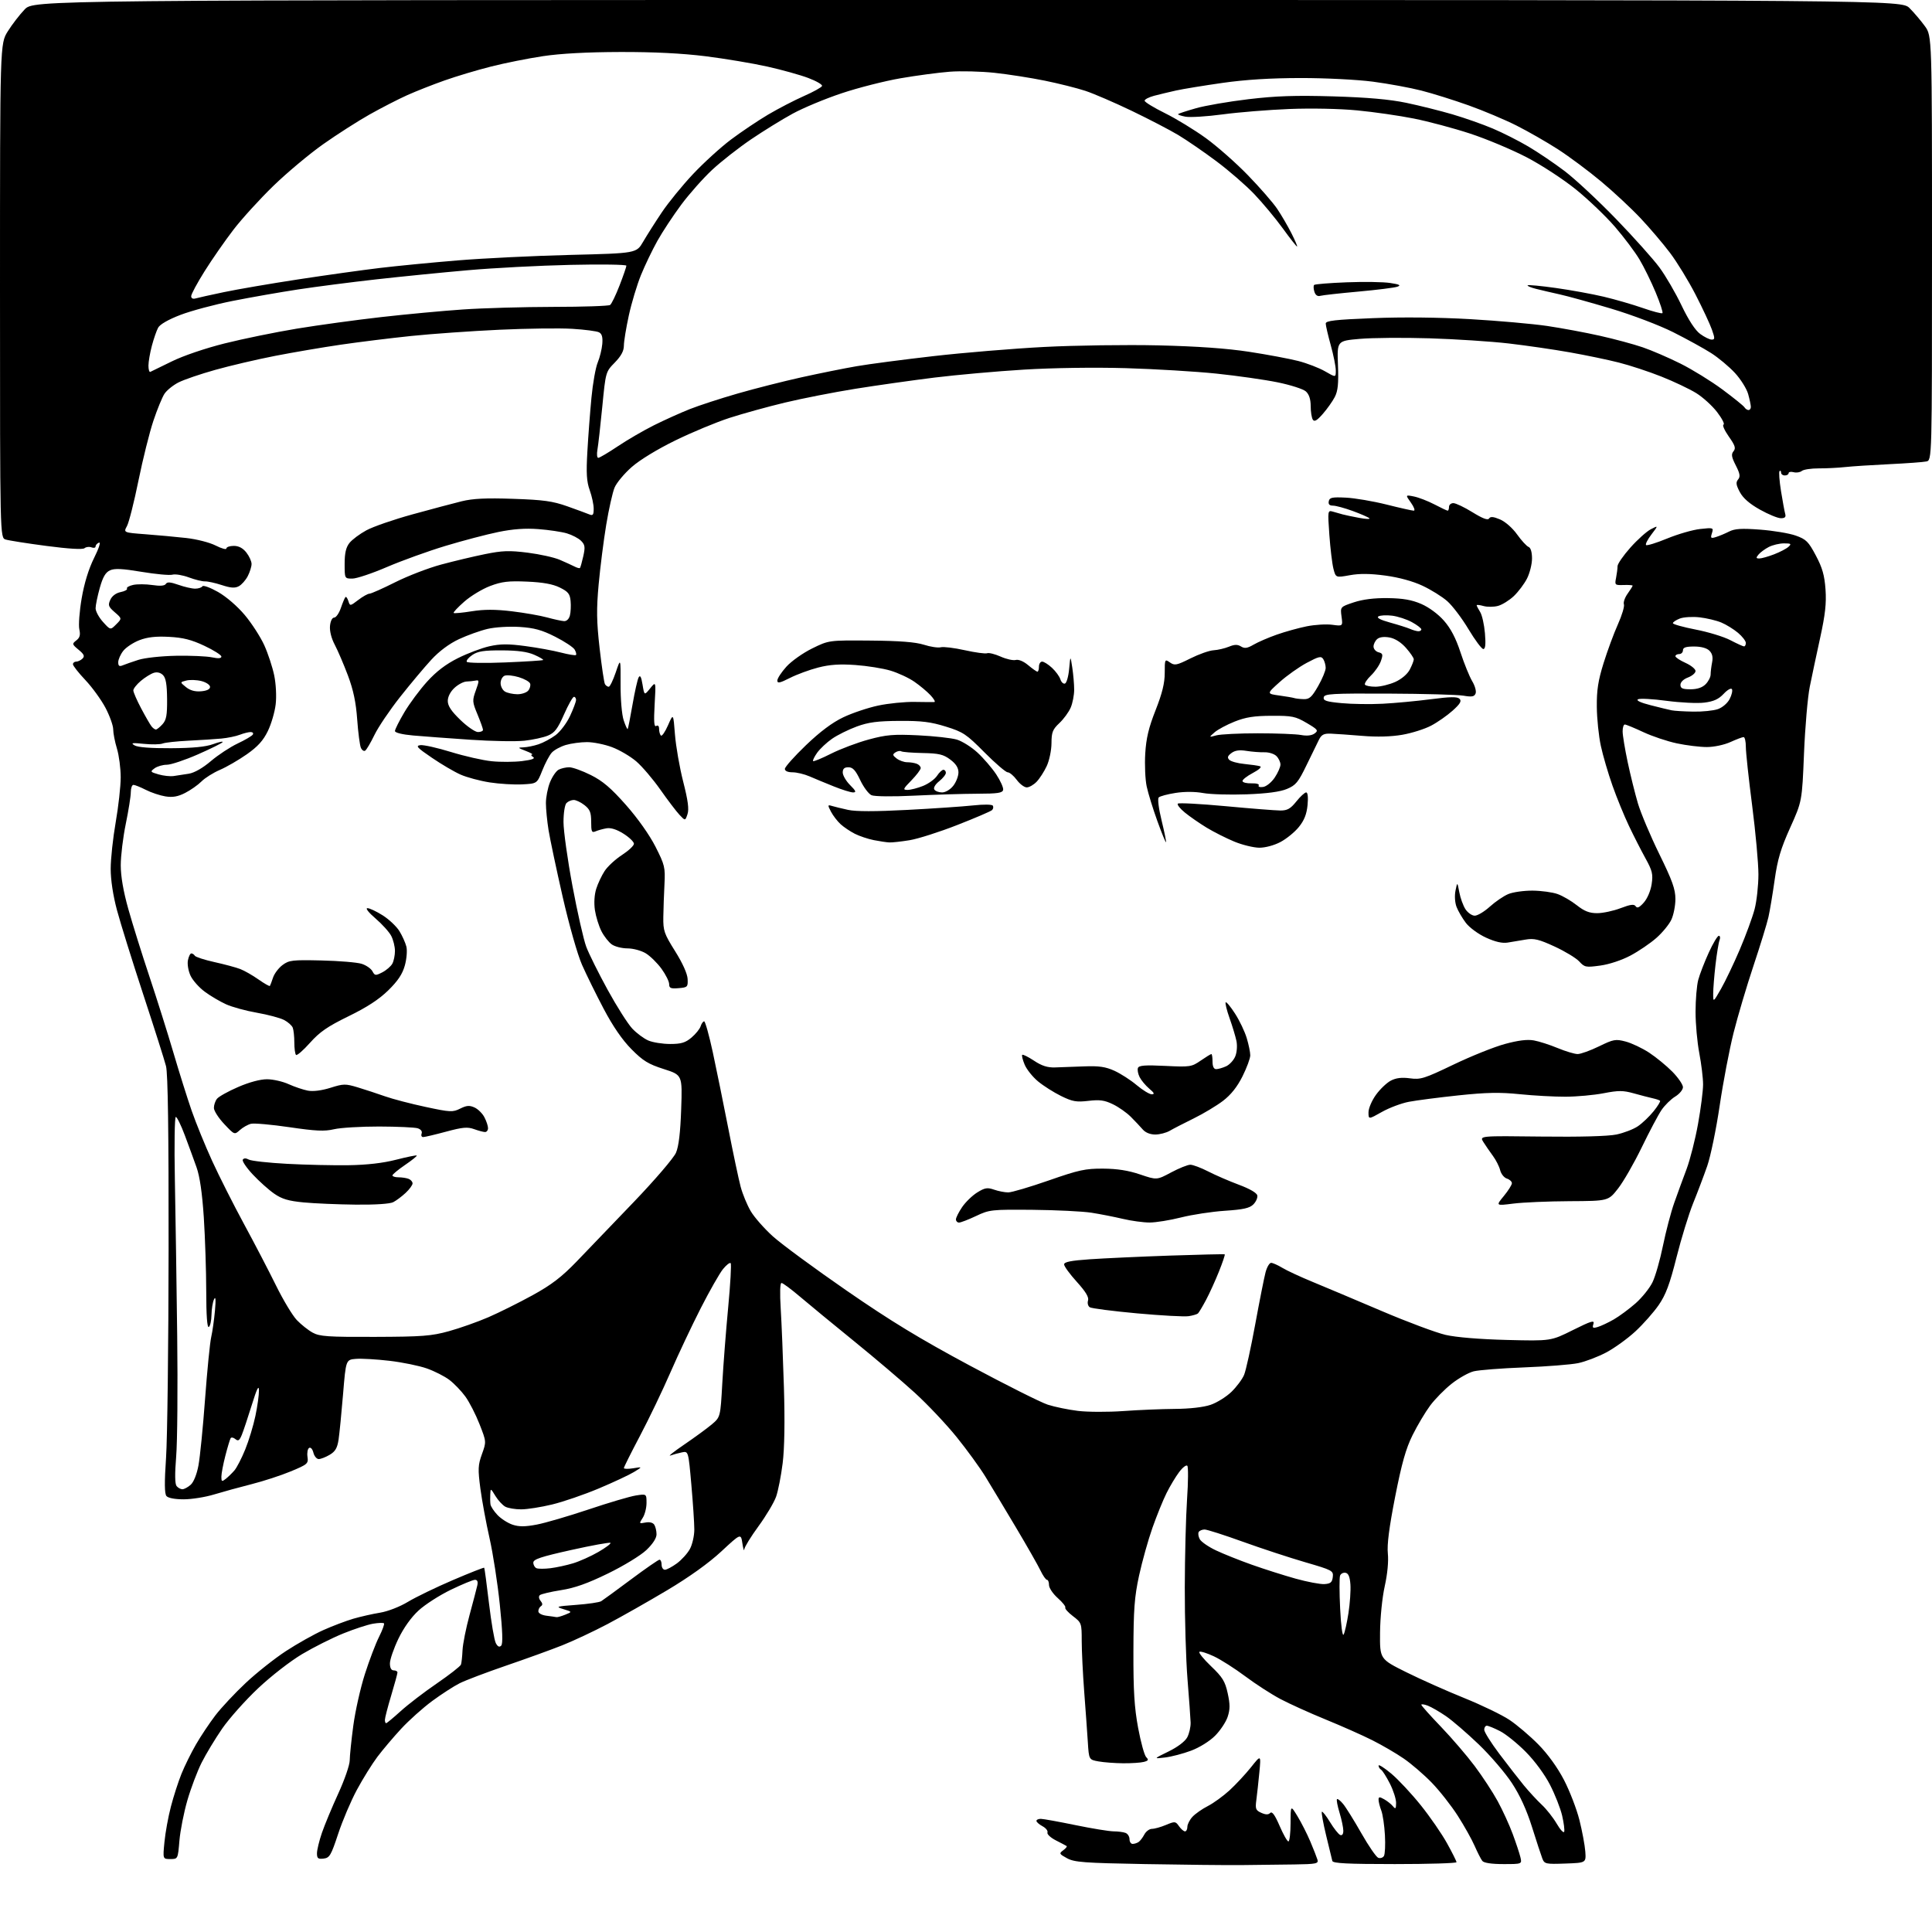 <?xml version="1.0" encoding="UTF-8" standalone="no"?>
<svg 
  version="1.1" 
  xmlns="http://www.w3.org/2000/svg" 
  xmlns:xlink="http://www.w3.org/1999/xlink" 
  xmlns:svg="http://www.w3.org/2000/svg"
  xmlns:rdf="http://www.w3.org/1999/02/22-rdf-syntax-ns#"
  xmlns:cc="http://creativecommons.org/ns#"
  xmlns:dc="http://purl.org/dc/elements/1.1/"
  viewBox="0 0 768 768"
  width="768"
  height="768"
>
<style>svg {background-color: white; }</style>"
<path stroke="none" fill="black" fill-rule="evenodd" d="M493.50,741.40C487.45,741.46 470.12,741.27 455.00,741.00C430.88,740.56 427.09,740.28 424.16,738.68C421.03,736.97 420.93,736.77 422.66,735.51C423.67,734.77 424.27,734.01 424.00,733.83C423.72,733.65 421.80,732.63 419.71,731.57C417.63,730.51 416.13,729.11 416.38,728.45C416.63,727.79 415.75,726.67 414.42,725.96C413.09,725.24 412.00,724.29 412.00,723.83C412.00,723.37 412.79,723.01 413.75,723.02C414.71,723.03 420.90,724.15 427.50,725.51C434.10,726.87 440.93,727.98 442.67,727.99C444.41,728.00 446.55,728.27 447.42,728.61C448.29,728.94 449.00,730.07 449.00,731.11C449.00,732.15 449.56,732.99 450.25,732.98C450.94,732.98 452.00,732.64 452.60,732.23C453.21,731.83 454.23,730.49 454.89,729.25C455.54,728.01 456.90,727.00 457.91,727.00C458.93,727.00 461.44,726.30 463.49,725.44C467.05,723.95 467.29,723.98 468.67,725.94C469.46,727.07 470.54,728.00 471.06,728.00C471.58,728.00 472.00,727.18 472.00,726.19C472.00,725.19 472.92,723.39 474.04,722.19C475.16,720.99 477.90,719.07 480.14,717.93C482.37,716.79 486.25,713.98 488.76,711.68C491.26,709.38 495.11,705.25 497.30,702.50C501.28,697.50 501.28,697.50 500.62,704.50C500.25,708.35 499.71,713.30 499.42,715.50C498.94,719.05 499.16,719.63 501.37,720.62C503.13,721.41 504.17,721.43 504.92,720.68C505.67,719.93 506.77,721.43 508.66,725.81C510.13,729.21 511.70,732.00 512.16,732.00C512.62,732.00 513.01,728.74 513.02,724.75C513.04,717.50 513.04,717.50 515.78,722.00C517.29,724.48 519.58,728.98 520.86,732.00C522.14,735.02 523.42,738.29 523.71,739.25C524.18,740.83 523.26,741.02 514.37,741.15C508.94,741.24 499.55,741.35 493.50,741.40zM554.47,741.00C535.68,741.00 529.86,740.71 529.62,739.75C529.45,739.06 528.34,734.49 527.15,729.58C525.97,724.68 525.21,720.46 525.46,720.21C525.71,719.95 527.18,721.81 528.71,724.33C530.24,726.85 532.06,729.14 532.75,729.43C533.53,729.74 534.00,729.10 533.99,727.72C533.98,726.50 533.31,723.29 532.49,720.59C531.67,717.88 531.21,715.46 531.47,715.19C531.74,714.93 532.84,715.79 533.92,717.11C535.01,718.42 538.26,723.65 541.15,728.72C544.03,733.79 547.06,738.19 547.87,738.50C548.68,738.81 549.70,738.49 550.13,737.79C550.56,737.09 550.75,733.36 550.53,729.51C550.32,725.65 549.67,721.23 549.07,719.68C548.48,718.14 548.00,716.22 548.00,715.43C548.00,714.22 548.37,714.19 550.23,715.24C551.46,715.93 553.02,717.17 553.70,718.00C554.75,719.27 554.94,719.07 554.97,716.72C554.99,715.19 553.88,711.73 552.52,709.04C551.15,706.34 549.58,703.86 549.02,703.51C548.46,703.17 548.00,702.42 548.00,701.85C548.00,701.28 550.27,702.72 553.05,705.04C555.83,707.37 561.12,713.04 564.80,717.63C568.49,722.23 573.18,729.03 575.23,732.75C577.29,736.46 578.98,739.84 578.98,740.25C578.99,740.66 567.96,741.00 554.47,741.00zM597.64,741.00C592.92,741.00 589.88,740.55 589.25,739.75C588.70,739.06 587.33,736.38 586.20,733.79C585.07,731.20 582.05,725.80 579.48,721.79C576.91,717.78 572.27,711.87 569.16,708.66C566.05,705.45 561.02,701.12 558.00,699.05C554.98,696.97 549.35,693.69 545.50,691.76C541.65,689.82 533.33,686.13 527.00,683.54C520.67,680.96 512.58,677.29 509.00,675.40C505.43,673.51 499.12,669.44 495.00,666.35C490.88,663.27 485.28,659.70 482.57,658.43C479.86,657.15 477.26,656.34 476.80,656.62C476.34,656.91 478.40,659.47 481.38,662.32C485.99,666.72 486.99,668.34 488.03,673.10C489.00,677.54 488.99,679.49 488.01,682.47C487.33,684.54 485.07,687.93 483.00,690.00C480.83,692.17 476.78,694.69 473.47,695.92C470.31,697.11 465.65,698.33 463.11,698.63C458.50,699.18 458.50,699.18 464.50,696.25C468.14,694.47 471.07,692.25 471.95,690.61C472.74,689.12 473.35,686.46 473.29,684.70C473.23,682.94 472.67,675.20 472.05,667.50C471.43,659.80 470.94,643.38 470.97,631.00C471.00,618.62 471.41,602.88 471.87,596.00C472.34,589.12 472.39,583.12 471.98,582.67C471.57,582.21 470.10,583.33 468.73,585.17C467.35,587.00 465.10,590.75 463.73,593.50C462.35,596.25 459.83,602.47 458.12,607.31C456.41,612.16 454.02,620.71 452.80,626.31C450.95,634.85 450.59,639.73 450.55,656.50C450.51,672.12 450.92,678.77 452.42,686.85C453.48,692.54 454.92,697.78 455.63,698.49C456.69,699.55 456.53,699.89 454.71,700.38C453.50,700.71 449.80,700.95 446.50,700.93C443.20,700.90 438.78,700.57 436.69,700.19C432.87,699.50 432.87,699.50 432.43,692.50C432.18,688.65 431.54,679.65 430.99,672.50C430.45,665.35 430.00,656.26 430.00,652.30C430.00,645.25 429.93,645.05 426.51,642.44C424.59,640.98 423.22,639.45 423.47,639.04C423.72,638.64 422.37,636.93 420.46,635.24C418.56,633.55 417.00,631.23 417.00,630.09C417.00,628.94 416.63,628.00 416.19,628.00C415.74,628.00 414.58,626.34 413.61,624.31C412.64,622.28 408.22,614.52 403.78,607.06C399.34,599.60 393.91,590.58 391.72,587.00C389.53,583.42 384.39,576.35 380.30,571.28C376.21,566.21 368.73,558.29 363.68,553.68C358.63,549.07 347.75,539.83 339.50,533.14C331.25,526.44 321.60,518.50 318.06,515.49C314.51,512.47 311.19,510.00 310.66,510.00C310.08,510.00 309.96,513.97 310.35,520.25C310.70,525.89 311.27,539.95 311.62,551.50C312.03,565.01 311.85,575.76 311.12,581.65C310.49,586.68 309.32,592.67 308.51,594.96C307.70,597.25 304.56,602.53 301.52,606.69C298.48,610.85 295.94,614.98 295.86,615.88C295.78,616.77 295.44,615.70 295.11,613.50C294.50,609.50 294.50,609.50 286.70,616.75C281.70,621.39 273.97,626.92 265.20,632.15C257.66,636.64 247.00,642.69 241.50,645.59C236.00,648.49 227.90,652.29 223.50,654.04C219.10,655.79 209.07,659.42 201.20,662.11C193.34,664.81 185.01,667.96 182.70,669.13C180.39,670.29 175.49,673.46 171.81,676.17C168.14,678.88 162.60,683.83 159.51,687.17C156.41,690.51 152.15,695.55 150.02,698.37C147.90,701.19 144.23,707.10 141.86,711.50C139.49,715.90 136.14,723.77 134.42,729.00C131.59,737.57 131.02,738.53 128.64,738.82C126.43,739.08 126.00,738.74 126.00,736.72C126.00,735.40 126.89,731.72 127.98,728.55C129.07,725.38 132.00,718.35 134.48,712.93C136.97,707.51 139.01,701.60 139.02,699.79C139.03,697.98 139.67,691.77 140.44,686.00C141.21,680.23 143.28,671.00 145.04,665.50C146.80,660.00 149.34,653.32 150.69,650.65C152.03,647.98 152.91,645.58 152.63,645.30C152.36,645.03 150.40,645.09 148.28,645.45C146.16,645.81 140.84,647.55 136.46,649.32C132.08,651.09 124.73,654.78 120.12,657.52C115.40,660.32 107.71,666.30 102.53,671.19C97.47,675.97 91.06,683.17 88.29,687.19C85.52,691.21 81.85,697.29 80.14,700.70C78.42,704.12 75.88,710.85 74.48,715.67C73.08,720.50 71.66,727.72 71.32,731.72C70.71,739.00 70.71,739.00 67.71,739.00C64.71,739.00 64.71,739.00 65.37,732.25C65.72,728.54 66.88,722.19 67.94,718.14C68.99,714.09 70.88,708.24 72.13,705.14C73.38,702.04 75.96,696.80 77.87,693.50C79.77,690.20 83.26,684.98 85.60,681.91C87.95,678.83 93.39,673.02 97.69,668.99C101.98,664.96 109.17,659.27 113.65,656.34C118.13,653.41 124.80,649.66 128.48,648.01C132.16,646.36 137.55,644.32 140.44,643.47C143.34,642.63 148.14,641.54 151.11,641.06C154.19,640.55 158.93,638.71 162.17,636.75C165.29,634.87 173.32,630.98 180.03,628.11C186.74,625.24 192.34,623.03 192.48,623.20C192.62,623.36 193.48,629.72 194.38,637.33C195.28,644.93 196.50,652.07 197.10,653.18C197.85,654.59 198.51,654.89 199.23,654.17C199.95,653.45 199.78,648.43 198.68,637.82C197.81,629.39 195.98,617.55 194.61,611.50C193.24,605.45 191.60,596.56 190.96,591.74C189.94,583.99 190.01,582.40 191.58,578.04C193.36,573.11 193.36,573.11 190.61,566.11C189.11,562.27 186.58,557.34 185.00,555.16C183.43,552.99 180.58,550.02 178.67,548.56C176.77,547.11 172.72,545.05 169.68,543.98C166.64,542.91 159.96,541.54 154.83,540.94C149.70,540.34 143.70,539.99 141.50,540.17C137.50,540.50 137.50,540.50 136.37,554.22C135.75,561.76 134.94,569.89 134.59,572.27C134.08,575.62 133.28,576.99 131.06,578.30C129.48,579.24 127.52,580.00 126.70,580.00C125.89,580.00 124.93,578.86 124.58,577.46C124.22,576.01 123.48,575.20 122.87,575.58C122.29,575.94 122.00,577.52 122.23,579.10C122.63,581.81 122.27,582.12 115.57,584.90C111.68,586.52 104.67,588.80 100.00,589.98C95.33,591.16 88.64,593.00 85.14,594.06C81.65,595.13 76.19,596.00 73.02,596.00C69.48,596.00 66.82,595.49 66.16,594.69C65.39,593.76 65.34,589.30 66.01,579.44C66.53,571.77 66.98,534.58 67.02,496.79C67.07,449.71 66.75,426.73 65.99,423.79C65.39,421.43 61.31,408.59 56.93,395.27C52.55,381.94 47.85,366.86 46.49,361.77C44.95,356.01 44.00,349.80 44.00,345.37C44.00,341.45 44.90,333.12 45.99,326.87C47.08,320.62 47.98,312.57 47.98,309.00C47.98,305.43 47.31,300.29 46.49,297.59C45.67,294.89 45.00,291.45 45.00,289.94C45.00,288.44 43.62,284.58 41.94,281.38C40.25,278.18 36.65,273.21 33.94,270.34C31.22,267.47 29.00,264.64 29.00,264.06C29.00,263.48 29.58,263.00 30.30,263.00C31.01,263.00 32.14,262.46 32.81,261.79C33.75,260.85 33.41,260.08 31.26,258.30C28.62,256.11 28.58,255.94 30.34,254.57C31.74,253.49 32.03,252.41 31.53,250.14C31.17,248.49 31.59,242.94 32.47,237.82C33.50,231.81 35.25,226.13 37.38,221.84C39.34,217.91 40.15,215.39 39.35,215.70C38.61,215.98 38.00,216.66 38.00,217.21C38.00,217.76 37.27,217.93 36.37,217.59C35.48,217.25 34.23,217.39 33.61,217.91C32.88,218.51 27.38,218.19 18.48,217.02C10.79,216.01 3.49,214.86 2.25,214.47C0.00,213.77 0.00,213.77 -0.00,115.58C-0.00,17.39 -0.00,17.39 3.10,12.45C4.80,9.73 7.82,5.81 9.80,3.75C13.41,0.00 13.41,0.00 384.63,0.00C755.85,0.00 755.85,0.00 759.10,3.25C760.89,5.04 763.62,8.26 765.17,10.40C768.00,14.30 768.00,14.30 768.00,98.63C768.00,182.96 768.00,182.96 765.75,183.44C764.51,183.71 757.88,184.19 751.00,184.52C744.12,184.85 736.25,185.36 733.50,185.66C730.75,185.96 726.02,186.20 723.00,186.19C719.98,186.18 716.94,186.64 716.26,187.20C715.57,187.77 714.11,188.00 713.01,187.71C711.90,187.42 711.00,187.60 711.00,188.09C711.00,188.59 710.33,189.00 709.50,189.00C708.67,189.00 708.00,188.48 708.00,187.83C708.00,187.19 707.73,186.94 707.40,187.27C707.07,187.60 707.33,191.16 707.97,195.18C708.62,199.21 709.37,203.29 709.64,204.25C710.01,205.54 709.55,206.00 707.91,206.00C706.69,206.00 702.95,204.46 699.60,202.58C695.47,200.27 692.89,198.01 691.61,195.61C690.11,192.79 689.96,191.75 690.92,190.60C691.87,189.45 691.68,188.30 690.00,185.00C688.30,181.67 688.12,180.56 689.10,179.38C690.09,178.18 689.74,177.09 687.22,173.52C685.52,171.10 684.58,168.97 685.13,168.79C685.68,168.61 684.54,166.38 682.60,163.84C680.66,161.30 676.89,157.88 674.23,156.24C671.56,154.60 665.36,151.65 660.44,149.70C655.52,147.74 647.90,145.23 643.50,144.12C639.10,143.00 630.33,141.18 624.00,140.06C617.67,138.93 606.75,137.35 599.72,136.53C592.70,135.72 578.52,134.80 568.22,134.48C557.93,134.17 545.45,134.27 540.50,134.71C531.50,135.50 531.50,135.50 531.86,145.09C532.14,152.53 531.85,155.39 530.59,157.83C529.69,159.56 527.55,162.58 525.83,164.54C523.49,167.21 522.48,167.78 521.86,166.81C521.40,166.09 521.02,163.66 521.02,161.40C521.01,158.67 520.37,156.74 519.11,155.60C518.07,154.65 513.00,153.03 507.86,151.98C502.71,150.93 491.81,149.38 483.62,148.52C475.44,147.67 459.24,146.69 447.62,146.35C435.07,145.99 418.59,146.22 407.00,146.93C396.27,147.58 380.30,149.01 371.50,150.09C362.70,151.18 348.52,153.19 340.00,154.55C331.48,155.92 318.88,158.39 312.00,160.04C305.12,161.69 295.23,164.43 290.00,166.12C284.77,167.81 275.10,171.83 268.50,175.06C261.34,178.55 254.33,182.82 251.12,185.65C248.16,188.25 245.09,191.93 244.30,193.83C243.51,195.72 242.01,202.37 240.98,208.62C239.95,214.86 238.60,225.48 237.98,232.23C237.07,242.21 237.14,246.97 238.36,257.73C239.19,265.01 240.14,271.42 240.49,271.98C240.84,272.54 241.50,273.00 241.98,273.00C242.45,273.00 243.71,270.41 244.78,267.25C246.73,261.50 246.73,261.50 246.69,272.00C246.66,278.00 247.19,284.14 247.92,286.32C248.62,288.42 249.34,289.99 249.51,289.82C249.68,289.64 250.54,285.28 251.43,280.12C252.32,274.96 253.42,270.07 253.88,269.26C254.46,268.21 254.92,269.06 255.42,272.14C256.14,276.50 256.14,276.50 258.45,273.63C260.76,270.77 260.76,270.77 260.23,280.03C259.84,286.86 260.01,289.11 260.85,288.59C261.56,288.15 262.00,288.61 262.00,289.77C262.00,290.82 262.32,291.99 262.72,292.39C263.12,292.78 264.39,290.95 265.55,288.30C267.65,283.50 267.65,283.50 268.31,292.00C268.68,296.68 270.15,305.10 271.58,310.72C273.49,318.20 273.95,321.66 273.29,323.64C272.39,326.33 272.39,326.33 270.12,323.92C268.87,322.59 265.44,318.08 262.50,313.90C259.56,309.71 255.25,304.66 252.91,302.65C250.57,300.65 246.24,298.11 243.29,297.01C240.34,295.90 235.86,295.00 233.33,295.00C230.80,295.00 227.00,295.52 224.88,296.15C222.76,296.79 220.27,298.15 219.34,299.18C218.41,300.20 216.71,303.40 215.57,306.27C213.49,311.50 213.49,311.50 207.60,311.80C204.36,311.97 198.54,311.62 194.66,311.02C190.78,310.41 185.58,309.02 183.10,307.92C180.61,306.83 175.47,303.81 171.67,301.21C165.77,297.20 165.10,296.46 167.12,296.21C168.43,296.05 173.91,297.28 179.30,298.94C184.69,300.60 191.96,302.25 195.45,302.60C198.94,302.96 204.39,302.93 207.56,302.54C211.52,302.04 212.88,301.54 211.91,300.92C211.13,300.43 210.95,299.99 211.50,299.94C212.05,299.89 210.93,299.24 209.00,298.50C205.77,297.26 205.70,297.15 208.10,297.08C209.53,297.03 212.23,296.49 214.10,295.86C215.97,295.24 219.01,293.60 220.86,292.23C222.70,290.86 225.29,287.43 226.60,284.62C227.91,281.80 228.98,278.94 228.99,278.25C229.00,277.56 228.62,277.00 228.15,277.00C227.68,277.00 225.90,280.17 224.19,284.03C221.67,289.75 220.47,291.32 217.79,292.42C215.98,293.17 211.80,294.08 208.50,294.44C205.20,294.81 195.53,294.64 187.00,294.06C178.47,293.49 168.24,292.72 164.25,292.37C159.89,291.98 157.00,291.27 157.00,290.59C157.00,289.97 158.68,286.61 160.74,283.13C162.80,279.66 166.86,274.18 169.78,270.96C173.42,266.93 177.25,264.01 182.02,261.63C185.84,259.71 191.48,257.59 194.54,256.90C198.89,255.93 202.02,255.91 208.81,256.82C213.59,257.45 219.97,258.62 223.00,259.41C226.02,260.19 228.71,260.63 228.96,260.37C229.22,260.11 228.97,259.14 228.42,258.20C227.86,257.27 224.38,254.97 220.68,253.10C215.39,250.42 212.37,249.60 206.58,249.22C202.42,248.96 196.87,249.29 193.85,249.99C190.91,250.68 185.77,252.52 182.43,254.08C178.55,255.90 174.57,258.87 171.43,262.28C168.72,265.22 163.15,271.86 159.05,277.05C154.95,282.24 150.36,289.03 148.85,292.15C147.34,295.27 145.68,298.08 145.16,298.40C144.64,298.73 143.87,298.20 143.45,297.24C143.03,296.28 142.37,291.23 141.99,286.00C141.50,279.17 140.46,274.25 138.30,268.50C136.64,264.10 134.30,258.62 133.08,256.31C131.73,253.76 130.99,250.84 131.18,248.81C131.37,246.86 132.05,245.50 132.84,245.50C133.58,245.50 134.78,243.78 135.50,241.68C136.22,239.57 137.04,237.63 137.32,237.35C137.59,237.07 138.11,237.78 138.48,238.92C139.13,240.98 139.17,240.97 142.41,238.50C144.21,237.12 146.22,236.00 146.86,236.00C147.51,236.00 152.12,233.95 157.10,231.45C162.08,228.95 170.28,225.79 175.33,224.43C180.37,223.07 188.22,221.20 192.77,220.28C199.72,218.87 202.42,218.78 209.78,219.70C214.59,220.31 220.32,221.58 222.52,222.53C224.71,223.47 227.33,224.67 228.35,225.19C229.36,225.71 230.35,225.98 230.54,225.79C230.73,225.60 231.33,223.50 231.86,221.13C232.68,217.46 232.55,216.55 230.98,214.98C229.96,213.96 227.41,212.63 225.31,212.01C223.22,211.40 218.12,210.64 214.00,210.33C208.82,209.93 203.90,210.29 198.09,211.48C193.47,212.42 184.02,214.91 177.09,217.00C170.17,219.09 159.69,222.88 153.81,225.40C147.94,227.93 141.75,230.00 140.06,230.00C137.00,230.00 137.00,230.00 137.00,224.13C137.00,219.88 137.52,217.60 138.91,215.84C139.96,214.51 143.00,212.24 145.66,210.80C148.32,209.35 156.57,206.50 164.00,204.46C171.43,202.42 180.20,200.08 183.50,199.27C187.97,198.17 193.19,197.92 204.00,198.29C216.07,198.70 219.67,199.20 225.50,201.26C229.35,202.63 233.29,204.08 234.25,204.48C235.69,205.08 236.00,204.68 236.00,202.23C236.00,200.59 235.29,197.28 234.43,194.88C233.19,191.42 232.99,188.19 233.49,179.50C233.83,173.45 234.56,163.82 235.11,158.10C235.65,152.38 236.77,146.09 237.60,144.11C238.42,142.14 239.24,138.82 239.42,136.73C239.65,134.00 239.28,132.70 238.12,132.10C237.23,131.64 232.45,131.01 227.50,130.71C222.55,130.40 209.50,130.57 198.50,131.08C187.50,131.59 171.75,132.70 163.50,133.55C155.25,134.41 142.62,135.97 135.44,137.02C128.26,138.07 116.52,140.07 109.34,141.47C102.17,142.87 91.47,145.37 85.57,147.03C79.67,148.68 73.09,150.93 70.94,152.03C68.79,153.13 66.28,155.16 65.37,156.55C64.46,157.94 62.48,162.77 60.97,167.29C59.45,171.81 56.79,182.47 55.05,191.00C53.32,199.53 51.26,207.67 50.48,209.10C49.06,211.71 49.06,211.71 57.78,212.37C62.58,212.73 69.88,213.40 74.00,213.86C78.22,214.33 83.36,215.65 85.75,216.87C88.09,218.06 90.00,218.58 90.00,218.02C90.00,217.46 91.32,217.00 92.93,217.00C94.90,217.00 96.53,217.86 97.93,219.63C99.07,221.08 100.00,223.13 100.00,224.18C100.00,225.24 99.32,227.41 98.49,229.02C97.66,230.63 96.06,232.43 94.94,233.03C93.40,233.86 91.74,233.75 88.20,232.59C85.61,231.74 82.60,231.08 81.50,231.11C80.40,231.15 77.50,230.43 75.05,229.52C72.60,228.61 69.68,228.13 68.55,228.44C67.42,228.76 61.92,228.25 56.32,227.32C48.60,226.03 45.55,225.88 43.73,226.72C41.95,227.53 40.88,229.36 39.66,233.72C38.75,236.97 38.00,240.61 38.00,241.80C38.00,242.99 39.32,245.44 40.94,247.23C43.89,250.50 43.89,250.50 46.19,248.19C48.50,245.88 48.50,245.88 45.62,243.38C43.08,241.17 42.87,240.58 43.86,238.41C44.55,236.89 46.12,235.73 47.97,235.36C49.62,235.03 50.75,234.40 50.48,233.96C50.20,233.52 51.31,232.87 52.94,232.51C54.57,232.16 58.00,232.18 60.56,232.56C63.68,233.03 65.46,232.88 65.93,232.11C66.45,231.26 67.77,231.36 70.95,232.48C73.31,233.32 76.29,234.00 77.57,234.00C78.84,234.00 80.14,233.58 80.46,233.06C80.78,232.55 83.57,233.56 86.66,235.31C89.95,237.18 94.36,240.98 97.31,244.50C100.08,247.80 103.56,253.20 105.06,256.50C106.55,259.80 108.32,265.18 109.00,268.46C109.70,271.87 109.96,276.78 109.59,279.96C109.24,283.00 107.84,287.80 106.47,290.61C104.63,294.40 102.47,296.78 98.10,299.85C94.86,302.12 90.06,304.90 87.43,306.03C84.80,307.16 81.49,309.23 80.09,310.64C78.68,312.05 75.76,314.10 73.60,315.20C70.71,316.68 68.65,317.04 65.75,316.58C63.59,316.23 60.08,315.06 57.95,313.97C55.82,312.89 53.61,312.00 53.04,312.00C52.47,312.00 52.00,313.30 52.00,314.89C52.00,316.48 51.10,322.15 50.00,327.50C48.90,332.85 48.00,340.24 48.00,343.94C48.00,348.36 49.03,354.31 51.01,361.36C52.66,367.24 56.45,379.36 59.43,388.28C62.40,397.20 66.69,410.80 68.95,418.50C71.21,426.20 74.47,436.55 76.18,441.50C77.90,446.45 81.57,455.45 84.34,461.50C87.11,467.55 92.79,478.80 96.96,486.50C101.14,494.20 106.88,505.23 109.72,511.00C112.56,516.77 116.28,522.96 117.99,524.75C119.70,526.54 122.54,528.79 124.30,529.75C127.08,531.27 130.33,531.49 149.00,531.43C167.87,531.37 171.47,531.09 178.41,529.18C182.76,527.98 189.83,525.48 194.12,523.63C198.41,521.77 206.32,517.83 211.69,514.88C219.23,510.73 223.23,507.67 229.19,501.50C233.44,497.10 243.72,486.40 252.02,477.72C260.42,468.95 267.84,460.28 268.72,458.22C269.81,455.67 270.46,450.21 270.78,440.91C271.25,427.33 271.25,427.33 263.87,424.97C257.69,422.99 255.61,421.72 251.00,417.06C247.36,413.38 243.64,407.97 240.00,401.07C236.97,395.34 233.09,387.44 231.36,383.53C229.58,379.50 226.25,367.78 223.66,356.46C221.16,345.48 218.64,333.57 218.06,330.00C217.49,326.43 217.01,321.60 217.01,319.27C217.00,316.94 217.73,313.22 218.62,310.99C219.51,308.76 221.06,306.50 222.05,305.97C223.05,305.44 224.95,305.00 226.27,305.00C227.60,305.00 231.46,306.39 234.86,308.09C239.60,310.46 242.86,313.24 248.84,320.00C253.53,325.31 258.20,331.92 260.57,336.58C264.24,343.82 264.48,344.81 264.14,351.42C263.94,355.31 263.73,361.20 263.68,364.50C263.60,370.01 263.99,371.13 268.39,378.15C271.35,382.87 273.24,387.08 273.34,389.15C273.49,392.33 273.31,392.52 269.75,392.81C266.62,393.07 266.00,392.81 266.00,391.21C266.00,390.16 264.64,387.42 262.97,385.12C261.30,382.82 258.49,380.05 256.72,378.97C254.93,377.88 251.71,377.01 249.47,377.00C247.26,377.00 244.44,376.30 243.21,375.43C241.98,374.57 240.12,372.20 239.08,370.16C238.04,368.12 236.88,364.36 236.49,361.80C236.07,358.96 236.27,355.66 237.01,353.32C237.67,351.22 239.18,348.02 240.36,346.22C241.54,344.42 244.64,341.56 247.25,339.87C249.86,338.17 252.00,336.17 252.00,335.41C252.00,334.65 250.14,332.85 247.87,331.42C245.18,329.72 242.83,328.97 241.12,329.26C239.68,329.51 237.71,330.05 236.75,330.47C235.23,331.12 235.00,330.62 235.00,326.68C235.00,322.97 234.52,321.77 232.37,320.07C230.92,318.93 228.98,318.00 228.07,318.00C227.15,318.00 225.86,318.54 225.20,319.20C224.52,319.88 224.00,323.15 224.00,326.76C224.00,330.25 225.60,341.69 227.56,352.18C229.52,362.66 231.99,373.55 233.05,376.37C234.11,379.19 237.95,386.90 241.57,393.50C245.19,400.10 249.59,407.02 251.33,408.87C253.07,410.72 255.95,412.86 257.72,413.62C259.49,414.38 263.39,415.00 266.39,415.00C270.78,415.00 272.44,414.50 274.87,412.46C276.53,411.06 278.17,409.03 278.51,407.96C278.86,406.88 279.49,406.00 279.91,406.00C280.34,406.00 281.88,411.51 283.34,418.25C284.79,424.99 287.56,438.60 289.50,448.50C291.43,458.40 293.65,468.87 294.42,471.76C295.19,474.66 296.99,479.01 298.41,481.43C299.82,483.85 303.80,488.37 307.24,491.48C310.68,494.58 323.85,504.27 336.50,513.01C354.08,525.15 365.62,532.17 385.50,542.83C399.80,550.49 413.75,557.49 416.50,558.38C419.25,559.27 424.65,560.38 428.50,560.85C432.35,561.32 440.45,561.35 446.50,560.92C452.55,560.48 461.81,560.10 467.07,560.06C472.97,560.02 478.40,559.40 481.23,558.44C483.76,557.58 487.49,555.25 489.53,553.27C491.57,551.29 493.83,548.26 494.55,546.53C495.27,544.81 497.26,535.77 498.97,526.45C500.68,517.13 502.53,507.81 503.08,505.75C503.63,503.69 504.62,502.00 505.29,502.00C505.95,502.01 507.94,502.89 509.71,503.96C511.47,505.04 516.87,507.55 521.71,509.54C526.54,511.53 538.89,516.74 549.15,521.11C559.41,525.49 570.89,529.77 574.65,530.64C578.88,531.61 588.19,532.38 599.00,532.65C616.50,533.09 616.50,533.09 625.26,528.72C632.57,525.08 633.92,524.67 633.41,526.28C632.89,527.91 633.15,528.09 635.15,527.49C636.44,527.11 639.30,525.76 641.50,524.50C643.70,523.23 647.60,520.35 650.17,518.09C652.73,515.83 655.76,512.06 656.90,509.71C658.04,507.36 659.91,500.81 661.06,495.16C662.22,489.50 664.22,481.87 665.52,478.19C666.82,474.51 669.03,468.45 670.44,464.73C671.84,461.00 673.89,452.93 674.99,446.80C676.10,440.67 677.00,433.59 677.00,431.08C677.00,428.56 676.32,422.97 675.50,418.66C674.67,414.35 674.00,406.93 674.01,402.16C674.01,397.40 674.49,391.70 675.08,389.50C675.67,387.30 677.54,382.46 679.23,378.75C680.91,375.04 682.73,372.00 683.26,372.00C683.78,372.00 683.91,372.79 683.54,373.75C683.17,374.71 682.45,379.10 681.94,383.50C681.43,387.90 681.02,393.07 681.02,395.00C681.02,398.50 681.02,398.50 684.12,393.10C685.82,390.13 689.19,383.08 691.60,377.44C694.01,371.79 696.66,364.56 697.49,361.38C698.32,358.19 699.00,351.96 699.00,347.54C699.00,343.12 697.87,330.79 696.50,320.15C695.12,309.51 694.00,299.04 694.00,296.90C694.00,294.75 693.60,293.00 693.11,293.00C692.62,293.00 690.26,293.89 687.86,294.98C685.39,296.10 681.34,296.96 678.50,296.96C675.75,296.96 670.39,296.31 666.59,295.50C662.79,294.70 656.77,292.68 653.23,291.02C649.68,289.36 646.38,288.00 645.89,288.00C645.40,288.00 645.01,289.24 645.02,290.75C645.02,292.26 645.92,297.72 647.01,302.87C648.10,308.02 649.94,315.45 651.10,319.37C652.27,323.29 656.10,332.36 659.61,339.52C664.78,350.06 666.00,353.47 666.00,357.37C666.00,360.03 665.27,363.74 664.37,365.63C663.48,367.51 660.80,370.77 658.42,372.86C656.04,374.96 651.42,378.10 648.16,379.84C644.67,381.69 639.71,383.34 636.13,383.83C630.40,384.61 629.90,384.52 627.77,382.19C626.52,380.84 622.12,378.17 618.00,376.27C611.78,373.40 609.82,372.93 606.50,373.49C604.30,373.86 601.07,374.40 599.31,374.69C597.16,375.04 594.37,374.40 590.71,372.72C587.68,371.34 584.15,368.75 582.71,366.87C581.30,365.01 579.63,362.15 579.00,360.51C578.34,358.76 578.17,356.06 578.59,354.01C579.31,350.50 579.31,350.50 580.10,354.69C580.52,356.99 581.63,360.03 582.55,361.44C583.48,362.85 585.14,364.00 586.24,364.00C587.35,364.00 590.05,362.38 592.24,360.40C594.43,358.42 597.73,356.17 599.58,355.40C601.42,354.63 605.76,354.02 609.22,354.04C612.67,354.07 617.15,354.68 619.17,355.40C621.20,356.12 624.64,358.13 626.82,359.86C629.81,362.22 631.80,363.00 634.88,363.00C637.14,363.00 641.32,362.11 644.19,361.02C648.21,359.49 649.59,359.32 650.22,360.27C650.81,361.16 651.70,360.75 653.45,358.77C654.85,357.19 656.16,354.11 656.56,351.46C657.15,347.48 656.83,346.14 654.10,341.19C652.37,338.06 649.41,332.25 647.52,328.28C645.63,324.31 642.68,317.11 640.98,312.28C639.27,307.45 637.19,300.35 636.36,296.50C635.52,292.65 634.80,285.68 634.76,281.00C634.69,274.36 635.28,270.56 637.44,263.62C638.96,258.74 641.52,251.79 643.14,248.19C644.75,244.59 645.83,241.01 645.53,240.23C645.24,239.45 645.89,237.55 647.00,236.00C648.10,234.46 649.00,233.02 649.00,232.81C649.00,232.60 647.38,232.48 645.41,232.55C641.94,232.66 641.84,232.56 642.41,229.71C642.73,228.08 643.00,226.00 643.00,225.07C643.00,224.15 645.30,220.82 648.11,217.67C650.91,214.52 654.57,211.24 656.22,210.39C659.23,208.83 659.23,208.83 656.48,212.44C654.96,214.43 653.99,216.33 654.33,216.66C654.66,217.00 658.44,215.83 662.72,214.07C667.00,212.31 672.91,210.60 675.87,210.28C681.08,209.71 681.21,209.76 680.52,211.95C679.88,213.95 680.06,214.12 682.15,213.47C683.44,213.07 685.79,212.09 687.36,211.29C689.61,210.15 692.29,209.98 699.69,210.54C704.89,210.93 711.25,211.99 713.82,212.90C717.97,214.37 718.88,215.27 721.83,220.83C724.42,225.71 725.27,228.69 725.67,234.30C726.06,239.82 725.56,244.31 723.55,253.50C722.10,260.10 720.24,268.88 719.41,273.00C718.58,277.12 717.55,289.06 717.12,299.52C716.34,318.54 716.34,318.54 711.62,329.02C707.88,337.34 706.60,341.62 705.45,349.78C704.65,355.44 703.54,362.09 702.98,364.57C702.43,367.05 699.76,375.73 697.05,383.86C694.34,391.98 690.77,404.00 689.12,410.57C687.47,417.13 684.98,430.15 683.60,439.50C682.22,448.85 679.99,459.65 678.65,463.50C677.31,467.35 674.79,474.01 673.05,478.30C671.32,482.59 668.34,492.26 666.44,499.80C663.74,510.51 662.20,514.64 659.37,518.76C657.37,521.66 653.19,526.38 650.08,529.26C646.97,532.14 641.74,535.91 638.46,537.64C635.18,539.37 630.19,541.27 627.37,541.86C624.54,542.45 614.87,543.21 605.87,543.56C596.87,543.91 587.84,544.61 585.81,545.12C583.78,545.63 579.84,547.85 577.05,550.06C574.25,552.27 570.39,556.19 568.47,558.79C566.55,561.38 563.42,566.65 561.51,570.50C558.86,575.84 557.22,581.65 554.59,595.00C552.20,607.21 551.32,614.03 551.69,617.56C552.01,620.67 551.53,625.70 550.45,630.56C549.44,635.12 548.65,642.97 548.59,649.00C548.50,659.50 548.50,659.50 559.00,664.72C564.77,667.59 575.15,672.21 582.06,675.00C588.97,677.79 597.07,681.70 600.06,683.70C603.05,685.70 608.21,690.09 611.52,693.45C615.26,697.24 619.11,702.57 621.69,707.53C623.97,711.91 626.74,719.10 627.85,723.50C628.95,727.90 630.00,733.52 630.18,736.00C630.50,740.50 630.50,740.50 622.25,740.79C614.44,741.07 613.95,740.96 613.10,738.79C612.61,737.53 610.77,731.92 609.01,726.31C606.87,719.50 604.22,713.69 601.00,708.79C598.35,704.75 592.43,697.85 587.84,693.44C583.25,689.04 577.40,683.99 574.83,682.22C572.25,680.45 568.99,678.57 567.58,678.03C566.16,677.49 565.00,677.33 565.00,677.67C565.00,678.01 568.51,681.95 572.81,686.42C577.10,690.89 583.13,697.92 586.21,702.03C589.29,706.14 593.41,712.42 595.36,716.00C597.31,719.58 599.99,725.42 601.31,729.00C602.64,732.58 604.02,736.74 604.38,738.25C605.04,741.00 605.04,741.00 597.64,741.00zM621.79,728.14C622.01,727.48 621.64,724.59 620.97,721.72C620.30,718.85 618.14,713.35 616.16,709.50C614.04,705.37 610.08,699.99 606.51,696.39C603.18,693.03 598.58,689.31 596.27,688.14C593.97,686.96 591.61,686.00 591.04,686.00C590.47,686.00 590.00,686.72 590.00,687.60C590.00,688.48 592.69,692.77 595.98,697.14C599.28,701.51 603.66,707.15 605.73,709.68C607.81,712.20 611.01,715.67 612.85,717.39C614.70,719.10 617.37,722.49 618.80,724.92C620.22,727.35 621.57,728.80 621.79,728.14zM153.49,685.00C153.76,685.00 156.37,682.84 159.28,680.20C162.20,677.55 168.69,672.58 173.71,669.15C178.72,665.71 183.01,662.36 183.24,661.70C183.47,661.04 183.75,658.48 183.86,656.00C183.98,653.52 185.23,647.23 186.65,642.00C188.07,636.77 189.46,631.49 189.73,630.25C190.07,628.74 189.77,628.00 188.81,628.00C188.03,628.00 183.72,629.78 179.23,631.95C174.74,634.12 168.96,637.83 166.39,640.20C163.45,642.90 160.45,647.10 158.35,651.47C156.51,655.31 155.00,659.69 155.00,661.22C155.00,663.02 155.53,664.00 156.50,664.00C157.32,664.00 158.00,664.37 158.00,664.82C158.00,665.28 156.88,669.41 155.50,674.00C154.12,678.59 153.00,682.95 153.00,683.68C153.00,684.40 153.22,685.00 153.49,685.00zM534.12,649.75C534.57,648.95 535.43,645.12 536.03,641.24C536.63,637.36 536.98,632.24 536.81,629.85C536.59,626.81 536.02,625.43 534.88,625.21C533.98,625.04 533.00,625.55 532.70,626.33C532.40,627.12 532.41,633.04 532.73,639.48C533.07,646.34 533.64,650.60 534.12,649.75zM221.18,642.84C221.56,642.93 223.14,642.49 224.68,641.87C227.50,640.74 227.50,640.74 224.00,639.67C220.72,638.67 221.05,638.56 229.08,637.96C233.80,637.61 238.26,636.96 238.99,636.50C239.72,636.05 245.05,632.16 250.84,627.84C256.62,623.53 261.72,620.00 262.17,620.00C262.63,620.00 263.00,620.90 263.00,622.00C263.00,623.10 263.59,624.00 264.31,624.00C265.02,624.00 267.16,622.86 269.06,621.48C270.95,620.09 273.29,617.51 274.25,615.74C275.21,613.98 276.00,610.50 276.00,608.02C276.00,605.53 275.47,597.50 274.82,590.16C273.64,576.82 273.64,576.82 271.07,577.34C269.66,577.63 267.60,578.19 266.50,578.59C265.40,579.00 267.88,577.03 272.00,574.23C276.12,571.42 281.05,567.82 282.94,566.23C286.37,563.32 286.37,563.32 287.12,549.91C287.53,542.54 288.59,528.90 289.47,519.62C290.35,510.34 290.79,502.46 290.45,502.12C290.10,501.78 288.73,502.85 287.39,504.50C286.05,506.15 282.08,513.12 278.57,520.00C275.06,526.88 269.64,538.35 266.53,545.50C263.42,552.65 257.98,563.99 254.44,570.70C250.90,577.41 248.00,583.20 248.00,583.58C248.00,583.95 249.67,583.99 251.72,583.66C255.44,583.05 255.44,583.05 251.97,585.17C250.06,586.33 243.78,589.27 238.00,591.70C232.22,594.13 223.90,596.99 219.50,598.05C215.10,599.12 209.56,599.99 207.18,599.99C204.81,600.00 201.97,599.52 200.88,598.94C199.79,598.35 198.02,596.44 196.95,594.69C195.04,591.55 195.01,591.54 194.89,594.00C194.82,595.38 194.85,597.17 194.97,598.00C195.08,598.83 196.33,600.73 197.75,602.23C199.17,603.73 201.88,605.46 203.76,606.09C206.34,606.94 208.74,606.93 213.35,606.05C216.73,605.41 226.03,602.69 234.00,600.02C241.97,597.34 250.41,594.85 252.75,594.48C257.00,593.82 257.00,593.82 257.00,597.45C257.00,599.44 256.31,602.12 255.47,603.40C253.99,605.66 254.03,605.72 256.58,605.23C258.21,604.92 259.55,605.26 260.09,606.11C260.57,606.88 260.98,608.58 260.98,609.90C260.99,611.43 259.51,613.72 256.94,616.17C254.69,618.31 247.91,622.45 241.69,625.48C233.56,629.45 228.45,631.26 223.00,632.11C218.88,632.76 215.09,633.65 214.59,634.10C214.06,634.58 214.18,635.51 214.89,636.37C215.71,637.36 215.76,638.03 215.05,638.47C214.47,638.83 214.00,639.74 214.00,640.50C214.00,641.30 215.35,642.04 217.25,642.28C219.04,642.50 220.81,642.75 221.18,642.84zM526.50,629.70C528.92,629.54 529.56,629.00 529.80,626.89C530.09,624.39 529.69,624.17 518.80,621.00C512.59,619.19 501.44,615.53 494.04,612.86C486.64,610.19 479.80,608.00 478.85,608.00C477.90,608.00 476.85,608.44 476.51,608.98C476.18,609.52 476.36,610.81 476.92,611.84C477.47,612.88 480.36,614.88 483.34,616.29C486.31,617.70 492.74,620.27 497.62,622.00C502.51,623.74 510.32,626.22 515.00,627.53C519.67,628.83 524.85,629.81 526.50,629.70zM218.80,623.39C221.17,623.10 225.22,622.22 227.80,621.44C230.39,620.66 234.90,618.63 237.84,616.94C240.78,615.24 242.95,613.61 242.66,613.32C242.36,613.03 235.35,614.30 227.06,616.15C215.02,618.83 212.00,619.83 212.00,621.17C212.00,622.08 212.56,623.08 213.25,623.38C213.94,623.68 216.44,623.68 218.80,623.39zM72.51,592.00C73.21,592.00 74.67,591.21 75.77,590.25C76.97,589.20 78.21,586.15 78.88,582.58C79.50,579.32 80.69,567.40 81.52,556.08C82.36,544.76 83.45,533.70 83.96,531.50C84.46,529.30 85.13,524.58 85.45,521.00C85.84,516.58 85.72,515.14 85.08,516.50C84.56,517.60 84.11,520.39 84.07,522.69C84.03,525.00 83.55,527.16 83.00,527.50C82.35,527.90 81.99,522.92 81.98,513.31C81.97,505.16 81.53,491.98 81.02,484.00C80.38,474.25 79.43,467.70 78.12,464.00C77.05,460.98 74.95,455.24 73.45,451.25C71.96,447.26 70.35,444.00 69.88,444.00C69.42,444.00 69.25,455.14 69.51,468.75C69.77,482.36 70.19,510.38 70.44,531.00C70.69,551.62 70.51,573.23 70.03,579.00C69.46,586.01 69.52,589.91 70.21,590.75C70.78,591.44 71.81,592.00 72.51,592.00zM89.74,587.87C90.69,587.12 92.25,585.60 93.20,584.50C94.14,583.40 96.08,579.64 97.49,576.16C98.91,572.67 100.73,566.67 101.53,562.84C102.34,559.01 102.97,554.44 102.94,552.68C102.90,550.39 102.10,552.02 100.09,558.50C98.55,563.45 96.77,568.79 96.13,570.36C95.20,572.65 94.69,572.99 93.57,572.06C92.81,571.42 91.95,571.27 91.68,571.71C91.40,572.16 90.46,575.28 89.59,578.65C88.72,582.03 88.00,585.79 88.00,587.02C88.00,588.99 88.20,589.09 89.74,587.87zM472.50,523.20C470.85,523.46 461.62,522.96 452.00,522.08C442.38,521.20 433.92,520.11 433.21,519.66C432.50,519.20 432.18,518.00 432.51,516.98C432.92,515.67 431.61,513.49 428.05,509.55C425.27,506.49 423.00,503.37 423.00,502.63C423.00,501.64 425.69,501.10 433.25,500.58C438.89,500.19 453.18,499.53 465.00,499.12C476.82,498.72 486.66,498.49 486.85,498.62C487.04,498.75 486.01,501.83 484.55,505.46C483.10,509.09 480.79,514.18 479.40,516.78C478.02,519.37 476.58,521.78 476.20,522.12C475.81,522.46 474.15,522.95 472.50,523.20zM381.25,485.99C380.56,486.00 380.00,485.43 380.00,484.73C380.00,484.03 381.11,481.83 382.47,479.83C383.82,477.84 386.53,475.22 388.48,474.01C391.50,472.14 392.50,471.98 395.17,472.91C396.89,473.51 399.42,474.00 400.79,474.00C402.16,474.00 409.40,471.86 416.89,469.25C428.86,465.07 431.47,464.51 438.50,464.55C444.07,464.58 448.53,465.28 453.17,466.85C459.84,469.11 459.84,469.11 465.56,466.05C468.71,464.37 472.13,463.00 473.17,463.00C474.21,463.00 477.41,464.20 480.28,465.67C483.15,467.15 488.65,469.52 492.49,470.96C496.79,472.56 499.61,474.20 499.80,475.22C499.98,476.13 499.27,477.73 498.22,478.78C496.74,480.26 494.26,480.81 486.91,481.30C481.74,481.64 473.90,482.84 469.50,483.95C465.10,485.06 459.48,485.97 457.00,485.97C454.52,485.97 449.73,485.32 446.35,484.52C442.97,483.72 437.35,482.62 433.85,482.07C430.36,481.53 419.85,481.01 410.50,480.92C394.10,480.78 393.31,480.86 388.00,483.38C384.98,484.81 381.94,485.98 381.25,485.99zM141.32,478.86C134.27,478.78 125.00,478.39 120.72,477.98C114.65,477.40 112.08,476.64 109.00,474.50C106.83,473.00 102.99,469.56 100.48,466.87C97.96,464.18 96.17,461.53 96.51,460.99C96.91,460.34 97.75,460.33 98.93,460.96C99.92,461.49 106.76,462.25 114.12,462.64C121.48,463.04 132.47,463.28 138.54,463.19C145.84,463.08 152.24,462.35 157.45,461.01C161.79,459.90 165.48,459.15 165.67,459.34C165.86,459.53 163.76,461.21 161.01,463.09C158.26,464.97 156.00,466.84 156.00,467.25C156.00,467.66 157.09,468.00 158.42,468.00C159.75,468.00 161.55,468.27 162.42,468.61C163.29,468.94 164.00,469.76 164.00,470.42C164.00,471.08 162.76,472.78 161.25,474.19C159.74,475.60 157.52,477.26 156.32,477.88C154.99,478.56 149.11,478.95 141.32,478.86zM601.54,478.45C594.58,479.33 594.58,479.33 597.79,475.44C599.56,473.30 601.00,471.00 601.00,470.34C601.00,469.68 600.10,468.85 599.00,468.50C597.90,468.15 596.71,466.66 596.34,465.18C595.98,463.71 594.69,461.15 593.47,459.50C592.26,457.85 590.55,455.38 589.68,454.00C588.09,451.50 588.09,451.50 612.65,451.80C627.95,451.99 639.21,451.68 642.54,450.99C645.47,450.38 649.33,448.90 651.10,447.69C652.87,446.49 655.67,443.81 657.33,441.75C658.99,439.69 660.14,437.81 659.90,437.57C659.65,437.32 658.34,436.88 656.98,436.58C655.61,436.28 652.24,435.40 649.47,434.63C645.21,433.44 643.39,433.43 637.47,434.58C633.64,435.32 626.84,435.94 622.36,435.96C617.88,435.98 609.67,435.53 604.11,434.96C596.21,434.15 590.89,434.26 579.75,435.43C571.91,436.26 563.05,437.41 560.06,437.98C557.07,438.55 552.24,440.37 549.31,442.02C544.00,445.02 544.00,445.02 544.00,442.16C544.00,440.57 545.33,437.47 546.98,435.19C548.62,432.92 551.29,430.38 552.91,429.55C554.98,428.48 557.25,428.21 560.48,428.65C564.70,429.23 566.20,428.76 577.80,423.19C584.78,419.84 593.97,416.15 598.22,415.00C603.46,413.57 607.14,413.11 609.72,413.58C611.80,413.95 616.07,415.32 619.22,416.63C622.37,417.93 625.93,419.00 627.14,419.00C628.35,419.00 632.16,417.63 635.61,415.95C641.39,413.13 642.22,412.98 646.19,414.02C648.56,414.64 652.78,416.63 655.56,418.45C658.34,420.28 662.50,423.69 664.81,426.04C667.11,428.39 669.00,431.15 669.00,432.17C669.00,433.19 667.61,434.87 665.92,435.90C664.22,436.93 661.78,439.34 660.48,441.24C659.19,443.15 655.64,449.84 652.61,456.10C649.57,462.37 645.34,469.73 643.21,472.45C639.34,477.41 639.34,477.41 623.92,477.49C615.44,477.53 605.37,477.96 601.54,478.45zM168.21,452.00C167.58,452.00 167.31,451.37 167.60,450.59C167.93,449.74 167.31,448.92 166.03,448.51C164.87,448.14 157.97,447.83 150.71,447.81C143.44,447.80 135.38,448.28 132.78,448.89C128.99,449.78 125.53,449.62 115.06,448.08C107.91,447.03 101.03,446.42 99.78,446.72C98.52,447.03 96.54,448.15 95.36,449.21C93.21,451.15 93.21,451.15 89.13,446.82C86.89,444.45 85.04,441.57 85.03,440.44C85.01,439.31 85.56,437.67 86.25,436.79C86.94,435.91 90.73,433.80 94.67,432.10C99.09,430.18 103.49,429.01 106.17,429.02C108.55,429.03 112.42,429.91 114.76,430.98C117.11,432.04 120.54,433.20 122.39,433.55C124.49,433.94 127.87,433.51 131.35,432.42C136.55,430.78 137.31,430.77 142.22,432.25C145.12,433.13 150.00,434.73 153.06,435.81C156.11,436.89 163.37,438.78 169.18,440.02C179.03,442.13 179.95,442.17 182.93,440.69C185.47,439.42 186.62,439.33 188.63,440.24C190.02,440.87 191.79,442.63 192.57,444.15C193.36,445.66 194.00,447.60 194.00,448.45C194.00,449.30 193.47,450.00 192.82,450.00C192.17,450.00 190.21,449.48 188.47,448.85C185.84,447.90 183.91,448.08 177.33,449.85C172.95,451.03 168.85,452.00 168.21,452.00zM459.25,450.99C457.21,450.99 455.35,450.24 454.25,448.97C453.29,447.86 451.15,445.59 449.50,443.94C447.85,442.29 444.65,440.04 442.38,438.95C439.08,437.35 437.16,437.08 432.67,437.61C427.86,438.17 426.32,437.90 421.78,435.67C418.88,434.24 414.76,431.63 412.63,429.86C410.49,428.09 408.11,425.10 407.32,423.22C406.53,421.33 406.09,419.57 406.35,419.32C406.61,419.06 408.72,420.11 411.05,421.65C414.12,423.69 416.42,424.42 419.39,424.32C421.65,424.25 426.88,424.06 431.00,423.90C436.86,423.67 439.48,424.06 443.00,425.65C445.48,426.78 449.46,429.34 451.84,431.35C454.23,433.36 456.93,435.00 457.84,435.00C459.09,434.99 458.84,434.43 456.84,432.75C455.38,431.51 453.66,429.45 453.02,428.17C452.37,426.89 452.07,425.25 452.35,424.53C452.74,423.51 455.20,423.32 463.18,423.71C473.07,424.20 473.66,424.11 477.29,421.61C479.38,420.17 481.29,419.00 481.54,419.00C481.79,419.00 482.00,420.35 482.00,422.00C482.00,423.96 482.51,425.00 483.45,425.00C484.25,425.00 486.02,424.49 487.39,423.87C488.75,423.25 490.39,421.48 491.03,419.94C491.69,418.34 491.89,415.71 491.51,413.82C491.13,411.99 489.90,407.90 488.77,404.73C487.64,401.55 486.95,398.72 487.23,398.44C487.51,398.16 489.19,400.18 490.96,402.94C492.74,405.70 494.82,410.07 495.59,412.64C496.37,415.21 497.00,418.30 497.00,419.50C497.00,420.70 495.61,424.46 493.91,427.86C491.81,432.06 489.32,435.19 486.16,437.61C483.60,439.56 478.35,442.71 474.50,444.60C470.65,446.49 466.38,448.69 465.00,449.50C463.62,450.31 461.04,450.98 459.25,450.99zM123.21,414.55C120.54,417.55 118.04,419.71 117.67,419.34C117.30,418.97 117.00,416.75 117.00,414.42C117.00,412.08 116.72,409.44 116.38,408.54C116.04,407.65 114.47,406.26 112.89,405.44C111.31,404.63 106.47,403.34 102.14,402.58C97.80,401.83 92.29,400.32 89.88,399.23C87.47,398.14 83.66,395.90 81.42,394.24C79.17,392.59 76.62,389.72 75.75,387.87C74.87,385.99 74.40,383.28 74.70,381.75C74.99,380.24 75.60,379.00 76.06,379.00C76.51,379.00 77.14,379.42 77.45,379.92C77.77,380.43 81.28,381.57 85.26,382.45C89.24,383.33 93.85,384.57 95.50,385.21C97.15,385.84 100.41,387.70 102.75,389.35C105.08,390.99 107.13,392.15 107.29,391.92C107.45,391.69 108.01,390.20 108.54,388.60C109.07,387.01 110.77,384.76 112.33,383.60C114.91,381.68 116.25,381.53 127.83,381.80C134.80,381.96 141.97,382.56 143.76,383.13C145.55,383.69 147.48,385.03 148.05,386.09C149.00,387.88 149.28,387.90 152.01,386.50C153.62,385.66 155.40,384.11 155.97,383.06C156.54,382.00 157.00,379.73 157.00,378.02C157.00,376.30 156.34,373.62 155.53,372.05C154.72,370.48 151.90,367.36 149.28,365.11C146.55,362.77 145.17,361.01 146.05,361.01C146.91,361.00 149.65,362.30 152.15,363.88C154.64,365.46 157.62,368.27 158.77,370.13C159.91,371.98 161.16,374.76 161.54,376.29C161.93,377.83 161.65,381.19 160.93,383.79C159.98,387.21 158.18,389.91 154.35,393.67C150.69,397.26 145.88,400.40 138.58,403.96C130.19,408.06 127.10,410.19 123.21,414.55zM500.59,336.98C498.34,336.96 493.89,335.88 490.70,334.57C487.51,333.25 482.56,330.76 479.70,329.03C476.84,327.29 472.93,324.58 471.01,323.01C469.08,321.44 467.82,319.84 468.21,319.46C468.59,319.08 477.13,319.54 487.20,320.47C497.26,321.41 507.06,322.18 508.96,322.19C511.74,322.20 512.99,321.49 515.31,318.60C516.89,316.62 518.66,315.00 519.22,315.00C519.86,315.00 520.07,316.93 519.77,320.04C519.42,323.66 518.45,326.11 516.31,328.75C514.68,330.77 511.39,333.45 509.01,334.71C506.50,336.04 502.97,336.99 500.59,336.98zM353.50,334.88C352.40,334.83 349.62,334.41 347.33,333.96C345.03,333.50 341.66,332.37 339.83,331.45C338.00,330.52 335.44,328.81 334.15,327.63C332.87,326.46 331.15,324.22 330.33,322.66C328.96,320.02 328.98,319.86 330.68,320.37C331.68,320.68 334.58,321.38 337.12,321.94C340.22,322.62 347.94,322.62 360.62,321.95C371.00,321.41 382.79,320.60 386.81,320.17C391.03,319.71 394.35,319.75 394.67,320.27C394.97,320.77 394.84,321.56 394.36,322.02C393.89,322.49 387.68,325.16 380.56,327.94C373.45,330.73 364.90,333.46 361.56,334.00C358.23,334.54 354.60,334.94 353.50,334.88zM463.51,334.80C463.35,334.97 461.80,331.17 460.06,326.35C458.32,321.54 456.41,315.37 455.83,312.64C455.24,309.91 454.99,304.04 455.25,299.59C455.62,293.45 456.61,289.28 459.37,282.29C462.01,275.58 463.00,271.55 463.00,267.48C463.00,262.03 463.05,261.92 465.06,263.33C466.93,264.64 467.72,264.48 473.24,261.72C476.60,260.04 480.74,258.58 482.43,258.49C484.12,258.39 486.85,257.75 488.50,257.08C490.75,256.15 491.95,256.13 493.32,256.98C494.76,257.87 495.83,257.71 498.32,256.26C500.07,255.24 504.20,253.45 507.50,252.29C510.80,251.12 516.17,249.63 519.44,248.97C522.70,248.32 527.27,248.04 529.59,248.36C533.80,248.93 533.80,248.93 533.28,245.09C532.77,241.24 532.77,241.24 538.13,239.45C541.70,238.26 546.24,237.69 551.66,237.76C557.68,237.84 561.16,238.44 564.95,240.07C567.99,241.38 571.66,244.08 573.98,246.72C576.69,249.80 578.71,253.65 580.57,259.33C582.04,263.82 584.14,268.97 585.22,270.78C586.31,272.58 586.92,274.77 586.58,275.65C586.08,276.94 585.13,277.12 581.73,276.54C579.40,276.15 566.03,275.78 552.00,275.72C529.32,275.62 526.47,275.78 526.20,277.21C525.95,278.52 527.25,278.95 533.31,279.51C537.39,279.90 544.72,280.00 549.61,279.75C554.50,279.50 563.12,278.69 568.76,277.96C576.60,276.94 579.31,276.91 580.20,277.80C581.09,278.69 580.44,279.80 577.43,282.50C575.27,284.44 571.42,287.13 568.89,288.46C566.35,289.80 561.20,291.43 557.45,292.08C553.02,292.85 547.43,293.01 541.56,292.52C536.58,292.11 530.95,291.71 529.05,291.64C526.30,291.53 525.34,292.01 524.33,294.00C523.64,295.38 521.39,299.97 519.34,304.22C516.07,310.98 515.10,312.15 511.55,313.63C508.81,314.77 503.61,315.46 495.50,315.76C488.90,316.00 481.16,315.77 478.29,315.25C475.09,314.66 470.86,314.64 467.29,315.20C464.11,315.70 461.10,316.50 460.62,316.99C460.10,317.50 460.58,321.37 461.76,326.18C462.88,330.76 463.66,334.64 463.51,334.80zM363.50,316.28C354.88,316.71 347.62,316.63 346.44,316.11C345.30,315.61 343.28,312.91 341.95,310.10C340.09,306.18 339.00,305.00 337.26,305.00C335.64,305.00 335.00,305.59 335.00,307.08C335.00,308.22 336.32,310.47 337.92,312.08C340.24,314.39 340.49,315.00 339.11,315.00C338.16,315.00 334.71,313.93 331.44,312.61C328.17,311.30 323.83,309.50 321.78,308.61C319.74,307.73 316.70,307.00 315.03,307.00C313.14,307.00 312.00,306.49 312.00,305.64C312.00,304.89 315.76,300.67 320.35,296.26C325.97,290.87 330.82,287.23 335.21,285.14C338.79,283.43 345.05,281.33 349.11,280.47C353.17,279.61 359.65,278.96 363.50,279.02C367.35,279.09 370.92,279.11 371.42,279.07C371.93,279.03 371.26,277.83 369.92,276.39C368.59,274.96 365.69,272.53 363.47,271.00C361.26,269.46 356.98,267.48 353.97,266.58C350.96,265.68 344.68,264.68 340.00,264.35C333.80,263.91 329.81,264.18 325.27,265.35C321.84,266.23 316.77,268.09 314.02,269.49C309.99,271.53 309.00,271.74 309.00,270.52C309.00,269.69 310.62,267.21 312.61,265.01C314.59,262.82 319.20,259.55 322.86,257.76C329.50,254.50 329.50,254.50 346.00,254.64C357.63,254.74 363.90,255.23 367.26,256.29C369.87,257.13 372.90,257.58 373.97,257.30C375.05,257.01 379.35,257.54 383.53,258.47C387.71,259.40 391.70,259.94 392.41,259.67C393.11,259.40 395.53,260.01 397.78,261.01C400.03,262.02 402.73,262.62 403.77,262.35C404.91,262.05 406.89,262.88 408.73,264.43C410.41,265.84 412.06,267.00 412.39,267.00C412.73,267.00 413.00,266.10 413.00,265.00C413.00,263.90 413.57,263.00 414.26,263.00C414.95,263.00 416.72,264.11 418.18,265.47C419.65,266.83 421.14,268.88 421.51,270.02C421.87,271.17 422.69,271.94 423.33,271.73C423.98,271.52 424.73,268.90 425.00,265.92C425.50,260.50 425.50,260.50 426.25,265.39C426.66,268.08 427.00,272.03 427.00,274.17C427.00,276.31 426.38,279.51 425.62,281.28C424.87,283.05 422.84,285.82 421.12,287.44C418.43,289.97 418.00,291.08 417.98,295.44C417.97,298.22 417.12,302.30 416.10,304.50C415.08,306.70 413.27,309.51 412.08,310.75C410.89,311.99 409.12,313.00 408.15,313.00C407.17,313.00 405.38,311.65 404.16,310.00C402.94,308.35 401.32,307.00 400.57,307.00C399.82,307.00 395.67,303.44 391.35,299.09C384.15,291.83 382.88,290.98 376.00,288.84C369.96,286.96 366.35,286.51 357.50,286.57C348.83,286.62 345.25,287.09 340.57,288.80C337.31,290.00 332.90,292.18 330.77,293.66C328.63,295.14 325.96,297.65 324.83,299.23C323.71,300.82 322.98,302.31 323.22,302.55C323.45,302.79 326.70,301.45 330.42,299.57C334.15,297.70 340.87,295.17 345.35,293.96C352.33,292.07 355.14,291.83 365.00,292.30C371.32,292.61 378.23,293.37 380.35,294.00C382.47,294.63 386.18,296.96 388.58,299.18C390.98,301.40 394.32,305.28 396.01,307.82C397.69,310.36 398.93,313.13 398.77,313.97C398.52,315.22 396.64,315.50 388.48,315.52C382.99,315.54 371.75,315.88 363.50,316.28zM374.49,315.00C375.85,315.00 377.73,313.89 378.93,312.37C380.07,310.92 381.00,308.53 381.00,307.05C381.00,305.20 380.00,303.63 377.75,301.94C375.02,299.89 373.26,299.47 366.81,299.34C362.57,299.26 358.73,298.95 358.26,298.66C357.79,298.37 356.75,298.56 355.95,299.08C354.72,299.89 354.80,300.27 356.44,301.52C357.51,302.33 359.38,303.00 360.61,303.00C361.83,303.00 363.55,303.27 364.42,303.61C365.29,303.94 366.00,304.71 366.00,305.31C366.00,305.92 364.33,308.12 362.30,310.21C358.94,313.64 358.80,314.00 360.78,314.00C361.98,314.00 364.74,313.29 366.92,312.42C369.10,311.54 371.59,309.74 372.46,308.42C373.33,307.09 374.49,306.00 375.02,306.00C375.56,306.00 376.00,306.55 376.00,307.21C376.00,307.88 374.80,309.38 373.34,310.55C371.79,311.78 370.98,313.16 371.40,313.83C371.79,314.48 373.18,315.00 374.49,315.00zM502.10,312.83C503.40,312.65 505.45,310.99 506.72,309.10C507.97,307.23 509.00,304.90 509.00,303.92C509.00,302.94 508.28,301.42 507.40,300.55C506.53,299.67 504.39,298.99 502.65,299.04C500.92,299.09 497.70,298.84 495.50,298.49C492.67,298.03 490.91,298.29 489.50,299.36C487.98,300.51 487.78,301.15 488.66,302.05C489.30,302.69 492.00,303.44 494.66,303.69C497.32,303.95 500.12,304.35 500.88,304.60C501.68,304.85 500.49,305.97 498.00,307.28C495.66,308.52 493.82,309.97 493.91,310.51C494.00,311.06 495.62,311.45 497.51,311.39C499.44,311.33 500.69,311.69 500.36,312.22C500.04,312.74 500.82,313.02 502.10,312.83zM69.00,308.49C70.38,308.29 73.11,307.87 75.07,307.56C77.28,307.20 80.63,305.28 83.82,302.56C86.66,300.14 91.44,296.99 94.43,295.57C97.43,294.16 100.16,292.55 100.50,292.00C100.84,291.45 100.45,291.00 99.62,291.00C98.80,291.00 96.86,291.49 95.32,292.08C93.77,292.68 90.47,293.36 88.00,293.59C85.53,293.83 79.67,294.20 75.00,294.43C70.33,294.66 65.68,295.16 64.68,295.55C63.68,295.95 60.31,296.01 57.18,295.69C52.50,295.22 51.85,295.32 53.50,296.31C54.78,297.07 59.98,297.47 68.00,297.43C76.68,297.38 81.80,296.88 84.73,295.80C87.06,294.95 88.75,294.59 88.49,295.01C88.24,295.43 83.80,297.62 78.64,299.89C73.48,302.15 67.94,304.00 66.32,304.00C64.71,304.00 62.51,304.63 61.45,305.41C59.63,306.75 59.71,306.87 63.01,307.83C64.93,308.39 67.62,308.68 69.00,308.49zM483.50,292.32C485.15,291.87 492.57,291.50 500.00,291.50C507.43,291.50 515.15,291.80 517.16,292.17C519.55,292.61 521.44,292.40 522.58,291.56C524.17,290.41 523.86,290.00 519.42,287.39C514.96,284.77 513.66,284.50 505.50,284.54C498.55,284.56 495.20,285.09 490.79,286.84C487.65,288.09 484.05,290.02 482.79,291.13C480.50,293.14 480.50,293.14 483.50,292.32zM190.00,291.00C191.10,291.00 192.00,290.61 192.00,290.13C192.00,289.66 191.01,286.89 189.81,283.99C187.74,279.02 187.70,278.47 189.14,274.47C190.53,270.62 190.53,270.25 189.09,270.54C188.21,270.71 186.55,270.88 185.40,270.92C184.24,270.97 182.10,272.10 180.65,273.45C179.03,274.95 178.00,276.97 178.00,278.64C178.00,280.60 179.40,282.71 183.00,286.18C185.74,288.83 188.89,291.00 190.00,291.00zM61.97,290.00C62.36,290.00 63.54,289.06 64.59,287.90C66.13,286.20 66.47,284.32 66.42,277.87C66.37,272.06 65.93,269.50 64.79,268.36C63.80,267.37 62.45,267.04 61.11,267.47C59.94,267.84 57.64,269.27 55.99,270.66C54.35,272.04 53.00,273.75 53.00,274.45C53.00,275.15 54.40,278.37 56.12,281.61C57.83,284.85 59.69,288.06 60.24,288.75C60.79,289.44 61.57,290.00 61.97,290.00zM673.10,282.88C676.73,282.95 681.13,282.50 682.88,281.89C684.69,281.26 686.71,279.53 687.57,277.86C688.40,276.26 688.80,274.49 688.47,273.95C688.12,273.39 686.66,274.22 685.18,275.81C683.18,277.94 681.22,278.84 677.50,279.30C674.75,279.65 668.00,279.32 662.50,278.59C657.00,277.85 651.88,277.57 651.13,277.98C650.28,278.44 652.16,279.32 656.13,280.33C659.63,281.23 663.40,282.14 664.50,282.36C665.60,282.59 669.47,282.82 673.10,282.88zM518.23,277.92C520.51,277.99 521.46,277.13 523.97,272.75C525.63,269.86 526.98,266.60 526.98,265.50C526.97,264.40 526.54,262.82 526.01,262.00C525.18,260.71 524.25,260.93 519.44,263.50C516.36,265.15 511.51,268.59 508.67,271.14C503.50,275.78 503.50,275.78 508.50,276.47C511.25,276.85 513.95,277.31 514.50,277.50C515.05,277.69 516.73,277.88 518.23,277.92zM205.63,275.97C207.35,275.99 209.31,275.33 209.99,274.51C210.67,273.69 211.00,272.43 210.72,271.70C210.44,270.97 208.41,269.84 206.21,269.18C204.01,268.52 201.49,268.26 200.60,268.60C199.72,268.94 199.00,270.27 199.00,271.56C199.00,272.85 199.79,274.36 200.75,274.92C201.71,275.48 203.91,275.95 205.63,275.97zM79.92,274.80C82.23,274.61 83.50,273.99 83.50,273.06C83.50,272.27 81.98,271.23 80.09,270.74C78.22,270.26 75.52,270.16 74.09,270.52C71.50,271.17 71.50,271.17 73.92,273.13C75.56,274.46 77.51,275.00 79.92,274.80zM672.00,274.00C674.67,274.00 676.67,273.33 678.00,272.00C679.10,270.90 680.00,269.16 680.00,268.12C680.00,267.09 680.27,264.92 680.59,263.29C681.00,261.24 680.67,259.81 679.52,258.66C678.47,257.61 676.23,257.00 673.43,257.00C670.16,257.00 669.00,257.39 669.00,258.50C669.00,259.32 668.33,260.00 667.50,260.00C666.67,260.00 666.00,260.38 666.00,260.85C666.00,261.31 667.80,262.51 670.00,263.50C672.20,264.49 674.00,265.95 674.00,266.74C674.00,267.53 672.65,268.68 671.00,269.31C669.21,269.98 668.00,271.16 668.00,272.22C668.00,273.63 668.83,274.00 672.00,274.00zM546.81,272.98C548.84,272.97 552.38,272.10 554.68,271.06C557.19,269.92 559.50,267.94 560.43,266.13C561.30,264.46 562.00,262.64 562.00,262.08C562.00,261.53 560.62,259.49 558.92,257.57C557.00,255.37 554.56,253.82 552.41,253.42C550.26,253.01 548.42,253.23 547.49,254.01C546.67,254.69 546.00,256.04 546.00,257.01C546.00,257.97 546.89,259.00 547.98,259.29C549.71,259.74 549.83,260.18 548.93,262.76C548.37,264.39 546.59,266.98 544.99,268.51C543.38,270.05 542.31,271.69 542.59,272.15C542.88,272.62 544.78,272.99 546.81,272.98zM48.75,264.49C49.71,264.09 52.52,263.11 55.00,262.31C57.53,261.50 64.10,260.79 70.00,260.68C75.78,260.58 82.19,260.86 84.25,261.30C86.79,261.83 88.00,261.74 88.00,260.99C88.00,260.39 84.96,258.47 81.25,256.72C76.09,254.29 72.77,253.45 67.19,253.16C61.96,252.88 58.61,253.26 55.45,254.47C53.01,255.40 50.12,257.31 49.01,258.71C47.90,260.12 47.00,262.16 47.00,263.24C47.00,264.73 47.43,265.04 48.75,264.49zM200.79,263.33C208.88,263.00 215.68,262.57 215.90,262.37C216.13,262.18 214.55,261.25 212.40,260.30C209.67,259.09 205.80,258.56 199.50,258.53C192.34,258.51 189.94,258.88 187.76,260.36C186.25,261.38 185.26,262.61 185.55,263.08C185.84,263.55 192.70,263.66 200.79,263.33zM589.64,258.00C589.00,258.00 586.35,254.45 583.75,250.12C581.16,245.78 577.36,240.77 575.31,238.97C573.27,237.17 568.83,234.41 565.45,232.83C561.60,231.03 556.07,229.52 550.70,228.80C544.67,227.99 540.43,227.95 536.54,228.66C530.99,229.66 530.99,229.66 530.06,226.08C529.56,224.11 528.83,218.06 528.44,212.64C527.76,202.91 527.77,202.79 529.87,203.39C531.04,203.73 532.79,204.22 533.75,204.49C534.71,204.75 537.68,205.38 540.34,205.87C543.00,206.37 544.80,206.43 544.34,206.01C543.88,205.59 540.90,204.29 537.71,203.12C534.53,201.96 531.01,201.00 529.89,201.00C528.48,201.00 527.96,200.46 528.21,199.25C528.51,197.76 529.52,197.55 535.03,197.82C538.59,198.00 545.86,199.24 551.18,200.57C556.51,201.91 561.37,203.00 562.00,203.00C562.62,203.00 562.12,201.58 560.88,199.84C558.63,196.68 558.63,196.68 562.06,197.36C563.95,197.74 567.62,199.16 570.23,200.52C572.83,201.89 575.20,203.00 575.48,203.00C575.77,203.00 576.00,202.32 576.00,201.50C576.00,200.68 576.78,200.00 577.73,200.00C578.68,200.00 582.11,201.63 585.34,203.63C589.38,206.13 591.44,206.90 591.93,206.11C592.46,205.26 593.59,205.35 596.25,206.46C598.32,207.33 601.21,209.85 603.05,212.42C604.81,214.88 606.87,217.12 607.63,217.41C608.48,217.74 609.00,219.48 609.00,222.01C609.00,224.25 608.10,227.83 607.01,229.98C605.92,232.12 603.55,235.26 601.76,236.96C599.97,238.65 597.15,240.40 595.50,240.85C593.85,241.30 591.26,241.33 589.75,240.91C588.24,240.48 587.00,240.35 587.00,240.60C587.00,240.86 587.62,242.07 588.39,243.29C589.15,244.50 590.00,248.31 590.29,251.75C590.66,256.14 590.46,258.00 589.64,258.00zM693.25,256.95C693.66,256.98 694.00,256.37 694.00,255.59C694.00,254.81 692.60,253.00 690.88,251.55C689.16,250.11 686.17,248.26 684.24,247.46C682.30,246.65 678.42,245.72 675.61,245.40C672.80,245.08 669.26,245.30 667.75,245.88C666.24,246.47 665.00,247.30 665.00,247.73C665.01,248.15 669.08,249.29 674.05,250.26C679.03,251.22 685.22,253.11 687.80,254.46C690.39,255.81 692.84,256.93 693.25,256.95zM563.75,250.93C564.44,250.97 565.00,250.63 565.00,250.18C565.00,249.74 563.31,248.44 561.25,247.31C559.19,246.18 555.64,245.02 553.38,244.74C551.11,244.46 548.67,244.59 547.95,245.03C547.09,245.56 548.70,246.41 552.57,247.48C555.83,248.38 559.40,249.51 560.50,249.99C561.60,250.47 563.06,250.90 563.75,250.93zM224.23,246.91C225.26,246.96 226.20,246.04 226.55,244.64C226.88,243.34 227.00,240.75 226.82,238.89C226.55,236.06 225.84,235.18 222.50,233.54C219.71,232.17 215.78,231.47 209.50,231.20C202.11,230.88 199.49,231.19 194.85,232.94C191.75,234.11 187.11,236.91 184.56,239.16C182.00,241.41 180.10,243.43 180.33,243.66C180.56,243.89 183.81,243.59 187.54,242.99C192.43,242.21 196.89,242.21 203.42,242.99C208.41,243.59 214.75,244.69 217.50,245.45C220.25,246.20 223.28,246.86 224.23,246.91zM699.36,222.00C700.24,222.00 702.88,221.26 705.23,220.35C707.58,219.45 710.16,218.10 710.96,217.35C712.22,216.19 711.96,216.00 709.16,216.00C707.37,216.00 704.65,216.65 703.13,217.43C701.60,218.22 699.77,219.57 699.05,220.43C697.97,221.74 698.02,222.00 699.36,222.00zM237.82,182.00C238.32,182.00 241.83,179.92 245.61,177.39C249.40,174.85 255.87,171.09 260.00,169.03C264.12,166.97 270.50,164.10 274.17,162.64C277.84,161.19 286.39,158.40 293.17,156.45C299.95,154.49 311.35,151.60 318.50,150.01C325.65,148.43 335.55,146.43 340.50,145.58C345.45,144.72 359.22,142.92 371.10,141.56C382.97,140.20 402.77,138.56 415.10,137.92C427.42,137.28 447.85,137.00 460.50,137.29C476.06,137.66 487.73,138.49 496.58,139.85C503.78,140.95 512.56,142.60 516.08,143.50C519.61,144.41 524.41,146.26 526.75,147.62C531.00,150.08 531.00,150.08 531.00,147.27C531.00,145.73 530.10,141.21 529.00,137.24C527.90,133.27 527.00,129.39 527.00,128.62C527.00,127.49 530.68,127.07 545.75,126.47C557.42,126.00 572.05,126.15 584.50,126.87C595.50,127.51 609.23,128.72 615.00,129.57C620.77,130.43 630.23,132.18 636.00,133.48C641.77,134.77 649.42,136.83 653.00,138.06C656.58,139.28 663.34,142.20 668.02,144.54C672.71,146.88 680.20,151.50 684.66,154.81C689.12,158.12 693.08,161.31 693.45,161.91C693.82,162.51 694.54,163.00 695.06,163.00C695.58,163.00 696.00,162.44 695.99,161.75C695.99,161.06 695.51,158.77 694.92,156.65C694.33,154.53 691.97,150.76 689.68,148.27C687.39,145.79 683.14,142.23 680.23,140.37C677.33,138.51 670.53,134.78 665.13,132.06C659.56,129.27 648.84,125.20 640.40,122.67C632.21,120.22 623.02,117.68 620.00,117.02C616.98,116.35 612.77,115.38 610.65,114.84C608.53,114.31 607.00,113.66 607.25,113.42C607.50,113.17 612.56,113.64 618.49,114.48C624.42,115.31 632.98,116.87 637.53,117.95C642.07,119.03 649.06,121.05 653.06,122.45C657.06,123.85 660.57,124.76 660.85,124.48C661.14,124.19 659.92,120.48 658.15,116.23C656.38,111.98 653.48,106.08 651.71,103.12C649.95,100.16 645.58,94.34 642.00,90.19C638.42,86.04 631.45,79.36 626.50,75.35C621.51,71.31 612.74,65.58 606.82,62.50C600.94,59.45 590.82,55.20 584.32,53.08C577.82,50.95 567.77,48.27 562.00,47.12C556.23,45.97 546.10,44.51 539.50,43.88C532.49,43.21 521.27,42.98 512.50,43.33C504.25,43.66 492.34,44.62 486.03,45.47C479.72,46.32 473.06,46.73 471.23,46.38C469.40,46.04 468.09,45.57 468.32,45.35C468.55,45.12 471.72,44.08 475.38,43.04C479.03,41.99 488.42,40.37 496.24,39.44C507.21,38.13 514.92,37.87 529.98,38.31C543.63,38.72 552.36,39.49 559.00,40.87C564.23,41.96 572.50,44.03 577.39,45.46C582.28,46.90 589.48,49.43 593.39,51.09C597.30,52.74 603.65,55.95 607.50,58.22C611.35,60.49 617.88,64.90 622.00,68.03C626.12,71.16 635.28,79.69 642.35,86.99C649.41,94.29 657.21,102.99 659.67,106.34C662.13,109.68 666.09,116.48 668.46,121.46C671.24,127.26 673.88,131.31 675.85,132.75C677.54,133.99 679.59,135.00 680.42,135.00C681.73,135.00 681.74,134.51 680.50,131.00C679.73,128.80 676.80,122.54 674.00,117.09C671.19,111.63 666.63,104.17 663.85,100.50C661.08,96.83 655.81,90.64 652.15,86.75C648.49,82.86 641.45,76.29 636.50,72.16C631.55,68.02 623.84,62.28 619.37,59.39C614.90,56.50 607.47,52.25 602.87,49.93C598.27,47.61 589.69,43.99 583.80,41.89C577.92,39.79 569.47,37.14 565.02,36.01C560.58,34.87 551.92,33.28 545.79,32.47C539.53,31.65 526.90,31.01 517.06,31.02C505.17,31.03 495.14,31.65 486.00,32.95C478.57,34.01 470.25,35.37 467.50,35.98C464.75,36.59 460.81,37.54 458.75,38.08C456.69,38.63 455.00,39.51 455.00,40.03C455.00,40.56 458.63,42.78 463.06,44.97C467.49,47.16 474.80,51.62 479.31,54.88C483.81,58.14 491.36,64.79 496.07,69.66C500.79,74.52 506.02,80.53 507.69,83.00C509.36,85.47 511.92,89.86 513.38,92.75C514.84,95.64 515.84,98.00 515.60,98.00C515.36,98.00 512.79,94.74 509.90,90.75C507.01,86.76 501.91,80.64 498.57,77.14C495.23,73.64 488.45,67.76 483.50,64.07C478.55,60.37 471.74,55.70 468.38,53.68C465.01,51.66 456.68,47.33 449.88,44.06C443.07,40.79 434.79,37.22 431.47,36.12C428.16,35.03 420.90,33.20 415.34,32.07C409.78,30.94 400.79,29.53 395.36,28.95C389.94,28.37 381.90,28.17 377.50,28.51C373.10,28.85 364.32,30.02 358.00,31.11C351.68,32.20 341.14,34.88 334.59,37.07C328.03,39.25 319.26,42.91 315.09,45.19C310.91,47.46 303.46,52.07 298.53,55.41C293.60,58.76 286.66,64.20 283.11,67.50C279.56,70.80 274.04,77.03 270.83,81.33C267.63,85.64 263.35,92.12 261.33,95.74C259.31,99.35 256.37,105.47 254.80,109.33C253.23,113.19 251.05,120.42 249.97,125.38C248.89,130.34 248.00,135.76 248.00,137.41C248.00,139.51 246.91,141.53 244.39,144.12C240.77,147.82 240.77,147.82 239.42,161.66C238.68,169.27 237.81,176.96 237.49,178.75C237.17,180.54 237.32,182.00 237.82,182.00zM59.75,147.83C60.16,147.65 64.00,145.77 68.28,143.67C72.79,141.44 81.61,138.44 89.28,136.52C96.55,134.70 109.47,132.05 118.00,130.64C126.53,129.24 141.60,127.17 151.50,126.05C161.40,124.93 176.03,123.56 184.00,123.02C191.97,122.47 208.18,122.01 220.00,121.99C231.82,121.98 241.96,121.64 242.53,121.23C243.10,120.83 244.79,117.34 246.28,113.48C247.78,109.61 249.00,106.08 249.00,105.62C249.00,105.16 238.99,105.01 226.75,105.29C214.51,105.56 196.18,106.52 186.00,107.42C175.82,108.31 159.40,109.95 149.50,111.06C139.60,112.17 125.65,113.97 118.50,115.06C111.35,116.15 99.65,118.20 92.50,119.62C85.35,121.04 76.01,123.54 71.75,125.17C66.92,127.02 63.56,128.95 62.85,130.28C62.22,131.45 61.11,134.68 60.37,137.45C59.63,140.23 59.02,143.78 59.01,145.33C59.01,146.89 59.34,148.02 59.75,147.83zM77.75,118.63C78.71,118.35 83.78,117.22 89.00,116.13C94.22,115.03 107.50,112.75 118.50,111.07C129.50,109.39 144.12,107.34 151.00,106.52C157.88,105.70 171.82,104.34 182.00,103.51C192.18,102.67 212.31,101.69 226.75,101.33C253.00,100.68 253.00,100.68 255.66,96.09C257.13,93.57 260.46,88.32 263.07,84.43C265.68,80.54 271.27,73.69 275.48,69.21C279.69,64.74 286.46,58.57 290.53,55.51C294.59,52.46 301.24,47.99 305.30,45.58C309.37,43.18 315.79,39.85 319.57,38.18C323.35,36.52 326.60,34.71 326.78,34.17C326.96,33.63 324.49,32.20 321.30,31.00C318.11,29.79 310.77,27.75 305.00,26.46C299.23,25.17 288.20,23.33 280.50,22.36C271.16,21.20 259.85,20.63 246.50,20.67C233.50,20.70 222.76,21.28 215.81,22.33C209.93,23.21 200.64,25.07 195.17,26.46C189.69,27.84 181.41,30.32 176.75,31.97C172.09,33.61 165.38,36.26 161.83,37.85C158.28,39.45 151.58,42.89 146.94,45.50C142.30,48.11 134.00,53.42 128.50,57.30C123.00,61.18 114.06,68.66 108.64,73.92C103.22,79.19 96.05,87.06 92.72,91.42C89.38,95.78 84.25,103.16 81.33,107.82C78.40,112.49 76.00,116.94 76.00,117.72C76.00,118.59 76.67,118.94 77.75,118.63zM524.83,117.60C523.75,117.91 522.92,117.33 522.49,115.97C522.12,114.80 522.08,113.59 522.39,113.27C522.71,112.95 528.55,112.48 535.37,112.22C542.19,111.95 549.96,112.07 552.64,112.49C556.33,113.05 557.02,113.41 555.50,113.96C554.40,114.36 547.42,115.24 540.00,115.91C532.58,116.58 525.75,117.34 524.83,117.60z" />

</svg>
